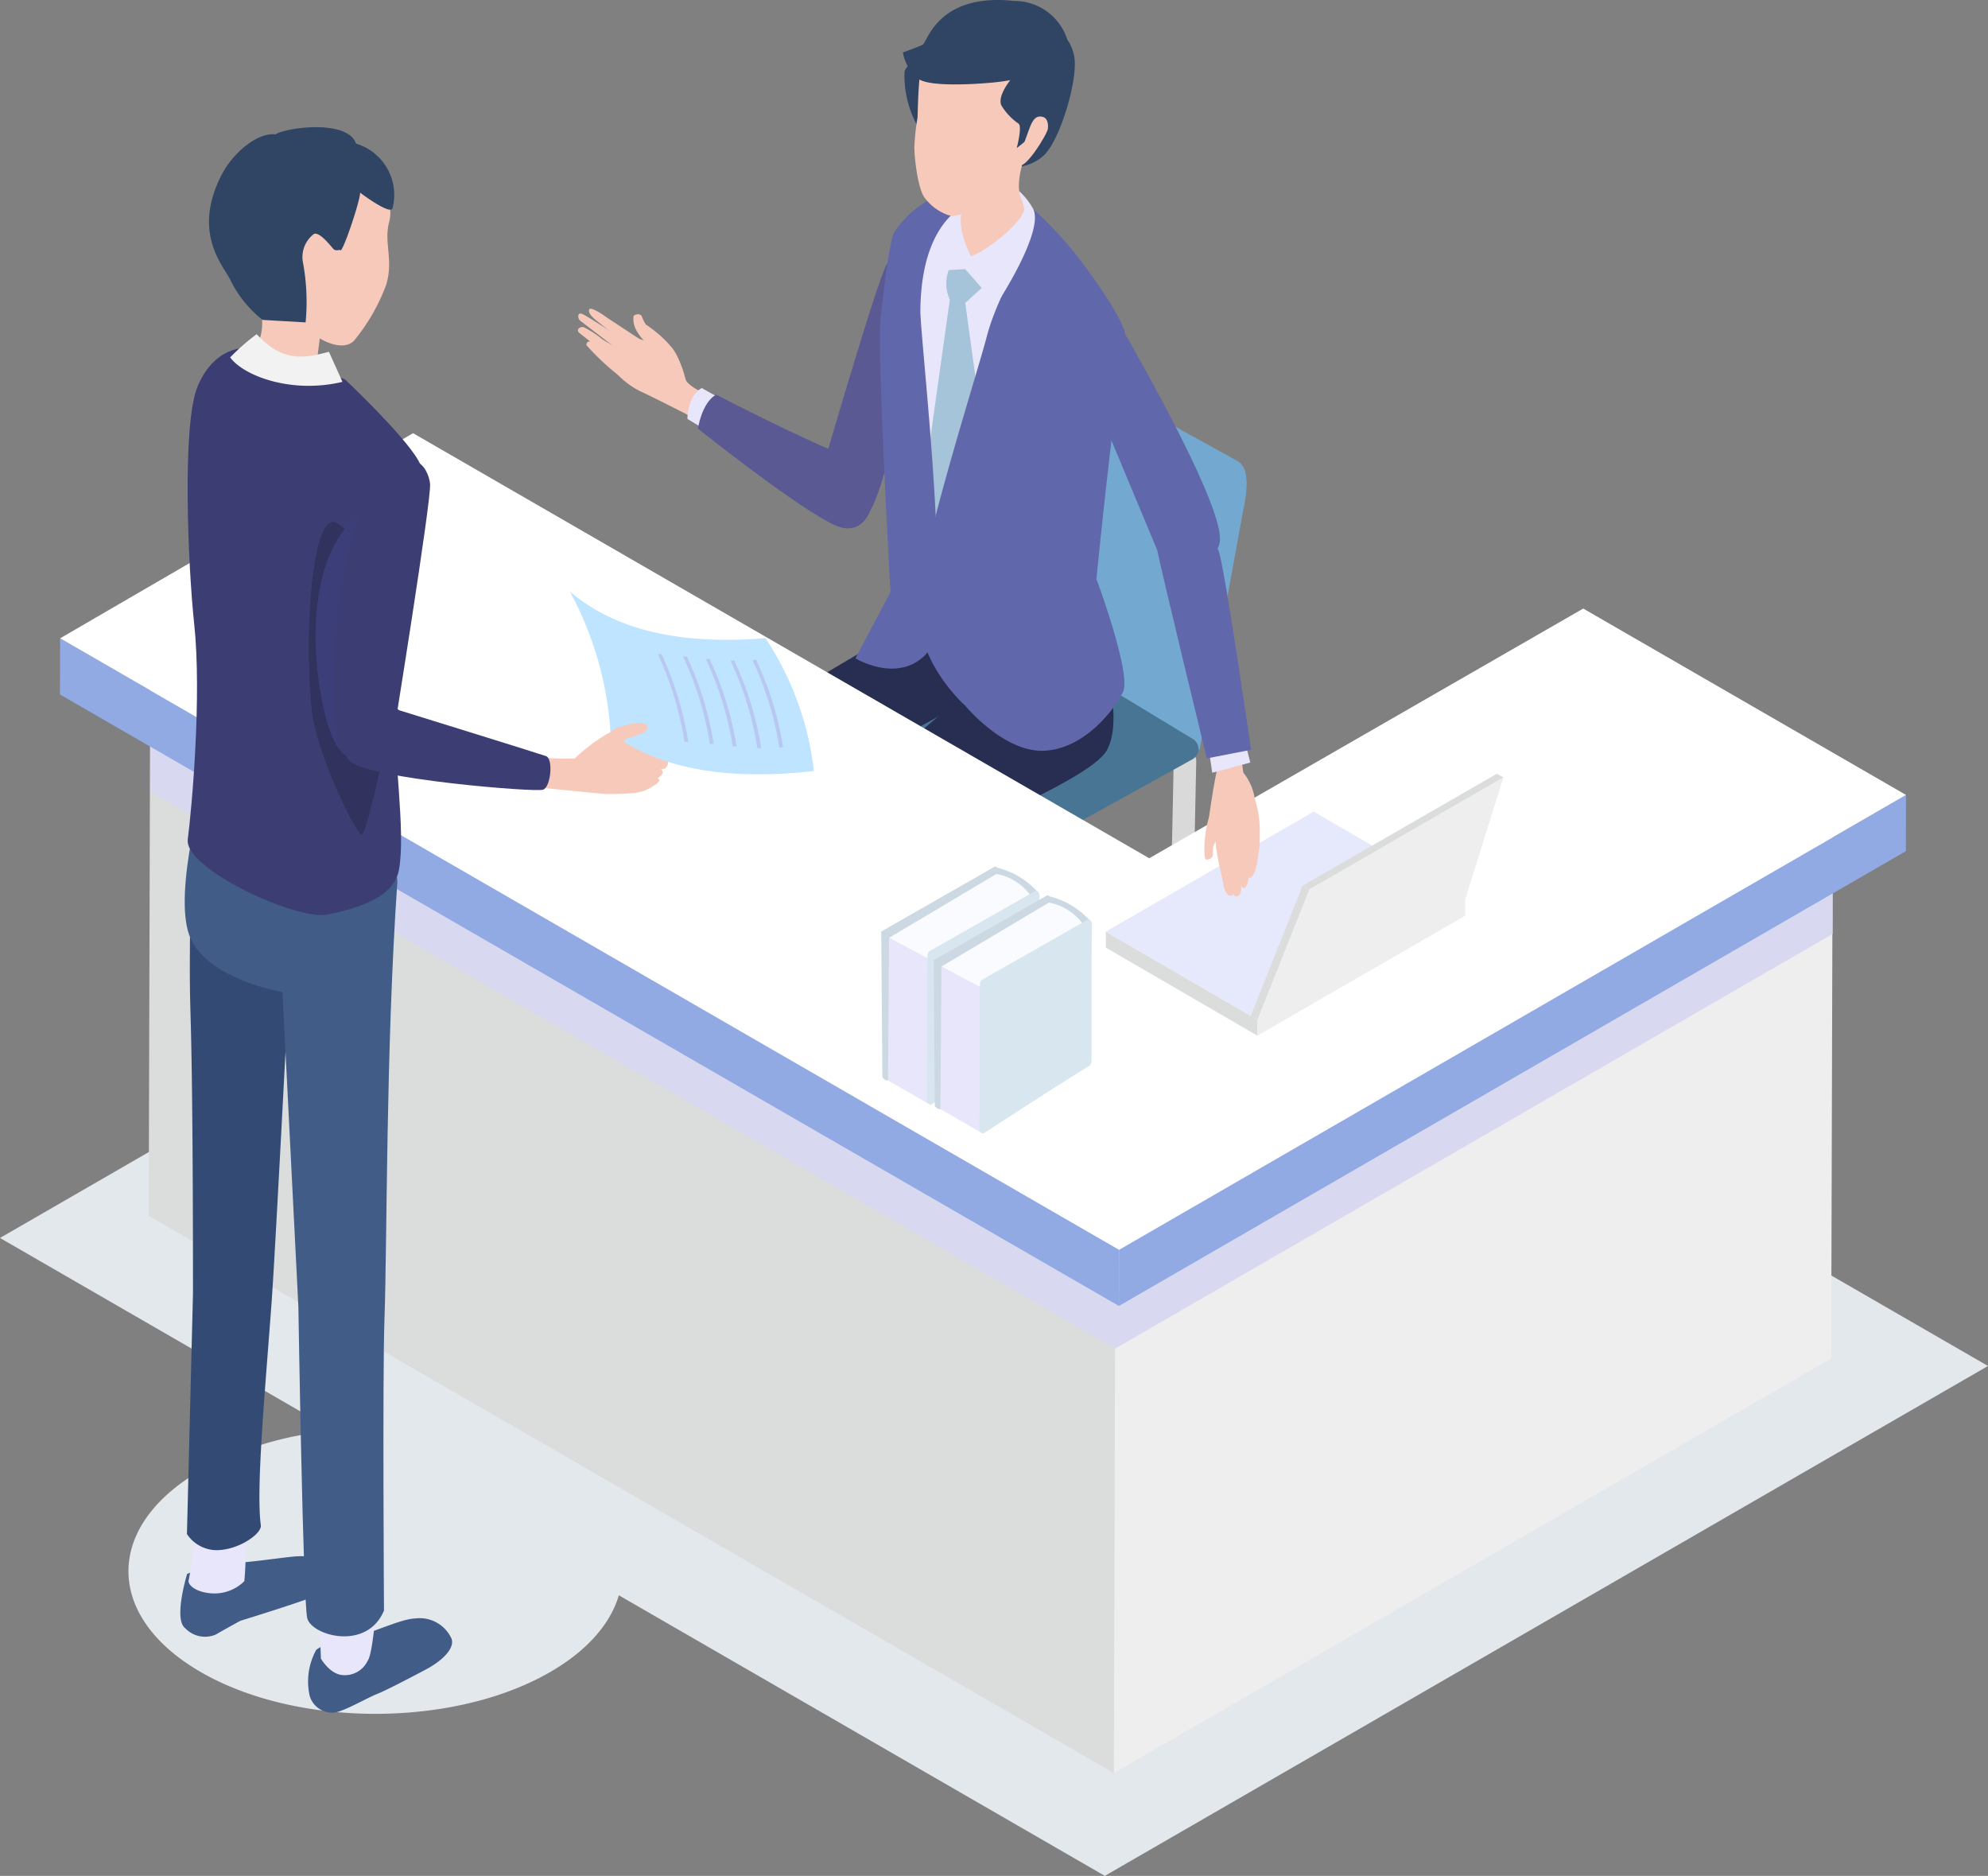 <svg xmlns="http://www.w3.org/2000/svg" xmlns:xlink="http://www.w3.org/1999/xlink" width="150" height="141.532" viewBox="0 0 150 141.532"><rect x="0" y="0" width="150" height="141.532" fill="#808080" stroke="none"/><defs><clipPath id="a"><rect width="150" height="86.602" fill="none"/></clipPath><clipPath id="b"><rect width="150" height="141.532" fill="none"/></clipPath><clipPath id="c"><rect width="126.942" height="56.149" fill="none"/></clipPath></defs><g transform="translate(0 54.93)"><g clip-path="url(#a)"><path d="M150,159.544l-83.364-48.13L0,149.886,25.193,164.43a25.252,25.252,0,0,0-10.042,2.99c-7.278,4.2-7.278,11.016,0,15.218s19.08,4.2,26.357,0c2.836-1.637,4.561-3.672,5.187-5.793l36.667,21.169Z" transform="translate(0 -111.414)" fill="#e3e8ed"/></g></g><g clip-path="url(#b)"><path d="M129.9,39.99c.708-1.006,2.733.288,2.733.288s-2.441,17.457-4.373,18.751-4.039-.794-4.039-.794S129.189,41,129.9,39.993" transform="translate(-62.976 -20.08)" fill="#5a5994"/><path d="M99.613,50.346a9.267,9.267,0,0,0-1.736-1.479,2.779,2.779,0,0,1-.3-.6c-.1-.3-.623-.167-.641,0a1.814,1.814,0,0,0,.287,1.151,3.786,3.786,0,0,0,1.46,1.383c.345.065,1.255.065.929-.451" transform="translate(-49.141 -24.378)" fill="#f6c9ba"/><path d="M96.157,55.885a5.177,5.177,0,0,1,.683.444.5.5,0,0,1,.17.6.543.543,0,0,1-.572.2c-.17-.052-.67-.3-.851-.338Z" transform="translate(-48.46 -28.332)" fill="#f6c9ba"/><path d="M96.158,53.995c.16.087.481.207.63.309.212.148.4.327.329.529a.444.444,0,0,1-.5.222,3.265,3.265,0,0,1-.818-.2Z" transform="translate(-48.57 -27.374)" fill="#f6c9ba"/><path d="M88.769,48c.381.13,3.676,2.313,3.865,2.5.208.406.273,1.115-.263.863-.28-.189-3.575-2.718-3.743-2.852s-.241-.641.141-.51" transform="translate(-44.863 -24.324)" fill="#f6c9ba"/><path d="M88.85,50.038a7.2,7.2,0,0,1,1.373.88c.2.177,1.6.9,1.785,1.091.207.407.031,1.007-.5.752-.28-.19-2.774-2.108-2.985-2.3s0-.458.331-.419" transform="translate(-44.834 -25.366)" fill="#f6c9ba"/><path d="M90.148,52.275a4.515,4.515,0,0,1,.937.7c.152.166,1.387,1.066,1.528,1.239.132.357-.071.838-.489.575a18.673,18.673,0,0,1-2.4-2.268c.039-.239.157-.313.431-.247" transform="translate(-45.486 -26.492)" fill="#f6c9ba"/><path d="M94.787,50.977c.686.288,1.322.542,1.573.61,1.095.292.818-.281,1.554.142s1.251,2.071,1.414,2.72,2.277,1.447,2.277,1.447l-.853,1.9s-3.2-1.665-4.889-2.457a6.188,6.188,0,0,1-1.972-1.587Z" transform="translate(-47.601 -25.844)" fill="#f6c9ba"/><path d="M90.141,47.3c.112-.277,1.183.487,1.368.627.068.049,1.3.847,2.409,1.586,0,0-.444.754-.641.653S90.762,48.2,90.647,48.1c-.216-.182-.617-.53-.5-.806" transform="translate(-45.69 -23.948)" fill="#f6c9ba"/><path d="M106.278,59.376c-1.093.624-1.076,2.332-1.076,2.332l2.984,1.8,2.256-1.795Z" transform="translate(-53.335 -30.102)" fill="#e8e6fb"/><path d="M108.185,60.384c-1.093.624-1.37,2.569-1.37,2.569s7.79,6.223,10.472,7.343c2.927,1.221,3.854-4.043,1.122-5.09-3.637-1.393-10.225-4.821-10.225-4.821" transform="translate(-54.153 -30.613)" fill="#5a5994"/><path d="M165.353,82.867,148.8,72.846a3.163,3.163,0,0,1-1.17-2.246l3.338-18.34c.075-.412.366-.5.789-.247l16.467,9.072c1.134.69.547,3.007.345,4.115Z" transform="translate(-74.84 -26.297)" fill="#73a9d1"/><path d="M145.623,155.032a.851.851,0,0,1-.833-.868l.444-21.332a.85.85,0,0,1,1.7.035L146.49,154.2a.85.85,0,0,1-.867.833h0" transform="translate(-73.405 -66.926)" fill="#91aae3"/><path d="M179.6,136.911a.851.851,0,0,1-.833-.868l.425-20.478a.85.85,0,0,1,1.7.035l-.425,20.477a.851.851,0,0,1-.868.833" transform="translate(-90.632 -58.172)" fill="#d9d9d9"/><path d="M147.568,104.406,131.1,113.527a.883.883,0,0,1-.887-.017l-16.19-9.8a.883.883,0,0,1,.03-1.528L130.52,93.06a.881.881,0,0,1,.887.018l16.19,9.8a.884.884,0,0,1-.03,1.528" transform="translate(-57.591 -47.123)" fill="#487594"/><path d="M100.647,165.544a3.717,3.717,0,0,0,1.649-1.59c.173-.369-.06-1.373,1.7-1.233s2.052.893,2.174,1.249.907,1.886.318,2.667-2.322,1-4.138,2.154c-1.551.986-2.057,1.669-3.019,1.86s-2.5-.436-2.753-1.412a1.859,1.859,0,0,1,1.031-1.98c.545-.358,2.5-1.459,3.04-1.714" transform="translate(-48.936 -82.489)" fill="#484a8a"/><path d="M105.107,157.2l3.762-.226c.247.986-.542,2.147.411,3.792.618,1.064-3.579,3.537-3.579,3.537l-2.04-1.251s2.652-2.984,1.445-5.851" transform="translate(-52.554 -79.581)" fill="#e8e6fb"/><path d="M103.862,102.854c-1.262,3.106.229,20.947.159,21.852s2.281,2.384,3.447,2.146a7.09,7.09,0,0,0,2.654-1.807s-.386-16.82.394-19.013,21.529-12.788,21.529-12.788l-8.106-6.729-3.5,4.815s-15.31,8.42-16.572,11.524" transform="translate(-52.398 -43.861)" fill="#272e52"/><path d="M113.68,179.095a1.124,1.124,0,0,1,.066-1.832c1.617-1.025,3.316-2.7,4.578-3.359.757-.394,2.712-2.349,3.717-1.972a2.8,2.8,0,0,1,1.726,2.538,2.226,2.226,0,0,1-.973,1.983c-.511.382-3.143,1.71-3.732,2.253a5.194,5.194,0,0,1-3.014,1.479,3.863,3.863,0,0,1-2.367-1.092" transform="translate(-57.41 -87.141)" fill="#484a8a"/><path d="M121.412,162.66l4.149-.158s-.767,4.893.679,6.435c.811.864-3.874,2.619-3.874,2.619s-2.014-1.314-1.892-1.449c2.425-2.69.937-7.445.937-7.445" transform="translate(-61.075 -82.385)" fill="#e8e6fb"/><path d="M121.7,127.939c-.029,1.012,2.015,2.028,4.141,1.688s1.972-2.363,1.936-3.2-.069-14.672,1.569-17.322,14.362-7.01,15.867-9.635-.838-9.253-.838-9.253c-.134-.444-8.076-5.67-8.076-5.67l-.932,9.977s-10.587,8.671-12.21,11.04-1.43,21.363-1.46,22.375" transform="translate(-61.7 -42.864)" fill="#272e52"/><path d="M144.563,30.02c1.879,1.233,4.53,5.1,4.53,5.1l-3.927,29.324-8.335-3.709s-.706-20.578-.351-22.876,1.635-5.353,3.509-6.18,2.7-2.893,4.576-1.661" transform="translate(-69.142 -15.026)" fill="#e8e6fb"/><path d="M141.015,50.439l1.263-8.977a2.942,2.942,0,0,1,.192-2.79c.316-.342,1.542-1.5,1.542-1.5L145.1,40.2l-1.658,1.5,1.248,9.072-.478,11.318-3.037,3.752-1.9-2.416Z" transform="translate(-70.612 -18.846)" fill="#a5c3d9"/><path d="M140.365,30.057a5.169,5.169,0,0,0-3.534-.126,7.5,7.5,0,0,0-2.979,2.623c-.428.709-.921,5.579-1.039,6.482-.282,2.169.749,20.666.749,20.666l-2.64,5s3.124,1.907,5.272-.262-.2-21.975-.376-25.852c.032-8.024,4.547-8.529,4.547-8.529" transform="translate(-66.375 -15.032)" fill="#6167ab"/><path d="M156.109,41.077c-.532-1.927-3.849-6.1-3.849-6.1a30.74,30.74,0,0,0-3.365-3.508,6.732,6.732,0,0,1-.159,2.86c-.211.754-2.281,4.043-3.057,7.019-.8,3.073-5.2,16.717-5.192,20.513.011,4.24,3.56,7.329,3.56,7.329s2.9,3.529,5.937,3.409,5.325-3.082,5.977-4.446-2.008-8.514-2.008-8.514.723-7.277,1.321-11.938c.2-1.583,1.367-4.7.834-6.626" transform="translate(-71.224 -15.956)" fill="#6167ab"/><path d="M147.558,29.1c-.711.257-.451,4.849-.451,4.849l2.629,2.993s3.743-5.659,2.738-7.292a5.172,5.172,0,0,0-2.284-2.115s-2.169,1.4-2.632,1.565" transform="translate(-74.557 -13.959)" fill="#e8e6fb"/><path d="M146.512,25.272a8.563,8.563,0,0,0-.66,1.783c-.179.91-.285,2.228.986,2.054s4.5-2.891,4.327-3.726-.81-1.177.015-3.846c.585-1.892.233-2.413.233-2.413a15.24,15.24,0,0,0-5.236,3.106c-.564.542.721,1.909.336,3.038" transform="translate(-73.89 -9.696)" fill="#f6c9ba"/><path d="M143.5,36.563l2.514-.158c.04-.45.261-.424.029-.882-.606-1.189-1.1-2.761-.6-3.7a6.887,6.887,0,0,0-1.15,1.142c-.455.61-.789,3.6-.789,3.6" transform="translate(-72.751 -16.132)" fill="#e8e6fb"/><path d="M145.632,3.009a8.124,8.124,0,0,0-4.219,1.307c-1.479.9-2.971,2.141-3.007,2.65a7.878,7.878,0,0,0,2.091,5.591s6.886-9.314,5.135-9.548" transform="translate(-70.16 -1.515)" fill="#304464"/><path d="M154.481,5l1.616,8.036c.263.109-1.82,1.768-1.82,1.768a3.378,3.378,0,0,0,2.749-.914c1.2-1.183,2.589-5.8,2.23-7.476C158.5,2.9,154.481,5,154.481,5" transform="translate(-78.215 -2.218)" fill="#304464"/><path d="M142.772,17.138a3.757,3.757,0,0,1-2.042-1.37c-.542-.671-.808-3.166-.793-3.873a17.43,17.43,0,0,1,.242-2.223s.049-2.4.172-3.036c.838-4.342,3.611-6.111,8.2-4.316,3.981,1.558,1.723,6.37-.312,10.348a6.241,6.241,0,0,1-1.21,2.511,8.993,8.993,0,0,1-4.252,1.959" transform="translate(-70.945 -0.824)" fill="#f6c9ba"/><path d="M154.011,9.361s-1.214,1.393-.8,2.137a4.573,4.573,0,0,0,1.282,1.343c.275.243-.148,1.837-.148,1.837s1.473-1.179,1.853-1.413c.986-.605,2.361-6.068,1.876-6.354a5.149,5.149,0,0,1-4.059,2.45" transform="translate(-77.631 -3.504)" fill="#304464"/><path d="M146.569.072c-5.774-.632-6.557,3.137-6.9,3.306s-1.491.578-1.491.578a3.283,3.283,0,0,0,1.183,2c.986.7,5.258.3,5.258.3,2.245-.156,6.047-1.035,6.139-2.4A4.182,4.182,0,0,0,146.569.072" transform="translate(-70.052 0)" fill="#304464"/><path d="M157.63,17.863c.348.1.4.552.365.882-.045.43-1.828,3.29-2.2,2.678s.325-1.4.422-1.645c.464-1.187.608-2.151,1.415-1.914" transform="translate(-78.928 -9.038)" fill="#f6c9ba"/><path d="M224.7,127.078l-.113,39.842-54.121,31.275.113-39.842Z" transform="translate(-86.42 -64.426)" fill="#eeeeef"/><path d="M95.693,147.279l-.113,39.842L22.758,145.077l.113-39.842Z" transform="translate(-11.538 -53.352)" fill="#dbdcdc"/></g><g transform="translate(11.333 45.59)"><g clip-path="url(#c)"><path d="M127.733,104.527l22.2,5.005v7.811L95.811,148.619,22.992,106.575V98.763L47.261,92.47,97.884,121.7Z" transform="translate(-22.989 -92.47)" fill="#d8d8f0"/></g></g><g clip-path="url(#b)"><path d="M230.629,121.651l-.012,4.24-59.378,34.314.012-4.24Z" transform="translate(-86.814 -61.674)" fill="#91aae3"/><path d="M89.086,143.813l-.012,4.24-79.9-46.134.012-4.24Z" transform="translate(-4.649 -49.521)" fill="#91aae3"/><path d="M124.121,79.523l24.355,14.062L89.1,127.9,9.2,81.768l26.63-15.475,55.546,32.07Z" transform="translate(-4.662 -33.609)" fill="#fff"/><path d="M180.669,150.421l-11.426-6.64-.014-1.209,11.424,6.64Z" transform="translate(-85.795 -72.281)" fill="#dbdcdc"/><path d="M180.651,139.9l-11.426-6.64,15.69-9.058,11.426,6.64Z" transform="translate(-85.793 -62.967)" fill="#e6e8fb"/><path d="M208.092,137.668l.014,1.209-15.688,9.058-.014-1.209Z" transform="translate(-97.545 -69.795)" fill="#eeeeef"/><path d="M208.107,128.187l-15.675,9.058,3.911-9.833,14.652-8.444Z" transform="translate(-97.559 -60.314)" fill="#eeeeef"/><path d="M214.006,118.41l.5.275-14.652,8.444-.5-.275Z" transform="translate(-101.069 -60.031)" fill="#dbdcdc"/><path d="M191.421,145.371l.5.275,3.912-9.833-.5-.275Z" transform="translate(-97.046 -68.715)" fill="#dbdcdc"/><path d="M143.387,132.654l-8.52,4.87.086,10.934c.034.237.36.313.36.313L143.487,144s.148-9.488.136-11.214a.157.157,0,0,0-.236-.136" transform="translate(-68.375 -67.242)" fill="#ccd9e3"/><path d="M152.419,132.749l-.078,11.238s3.1,1.537,3.155,1.583l.144-10.732a.365.365,0,0,0-.181-.319,6.127,6.127,0,0,0-3.039-1.769" transform="translate(-77.234 -67.301)" fill="#ccd9e3"/><path d="M144.16,133.745l-8.1,4.817,2.9,1.633,7.819-4.766a4.031,4.031,0,0,0-2.617-1.684" transform="translate(-68.978 -67.806)" fill="#fafbff"/><path d="M135.981,143.514l-.075,10.761,3.015,1.739.282-10.8Z" transform="translate(-68.901 -72.758)" fill="#e8e6fb"/><path d="M142.131,140.856a.444.444,0,0,0-.223.386l-.032,11.1.274.158s6.59-4.276,7.938-5.069a.5.5,0,0,0,.247-.43V136.594a.236.236,0,0,0-.353-.205Z" transform="translate(-71.928 -69.131)" fill="#d8e6f0"/><path d="M151.407,137.046l-8.52,4.87.086,10.934c.034.237.36.313.36.313l8.174-4.767s.148-9.488.136-11.214a.157.157,0,0,0-.158-.157.156.156,0,0,0-.078.021" transform="translate(-72.441 -69.469)" fill="#ccd9e3"/><path d="M160.438,137.141l-.078,11.238s3.1,1.537,3.155,1.583l.144-10.732a.365.365,0,0,0-.181-.319,6.127,6.127,0,0,0-3.038-1.769" transform="translate(-81.299 -69.527)" fill="#ccd9e3"/><path d="M152.18,138.136l-8.1,4.817,2.9,1.633,7.82-4.766a4.031,4.031,0,0,0-2.617-1.684" transform="translate(-73.044 -70.032)" fill="#fafbff"/><path d="M144,147.906l-.075,10.761,3.015,1.739.282-10.8Z" transform="translate(-72.967 -74.985)" fill="#e8e6fb"/><path d="M150.151,145.248a.444.444,0,0,0-.223.386l-.032,11.1.274.158s6.59-4.276,7.938-5.069a.5.5,0,0,0,.247-.43V140.986a.236.236,0,0,0-.353-.205Z" transform="translate(-75.994 -71.357)" fill="#d8e6f0"/><path d="M185.073,123.4c-.751.641-.92,3.914-.619,3.91.711-.009.447-.674.529-.958.216-.753,1-1.21,1.534-1.758.7-.713-.641-1.88-1.445-1.195" transform="translate(-93.443 -62.455)" fill="#f6c9ba"/><path d="M187.232,127.376a7.261,7.261,0,0,0-.185,1.905c.1.477.428,1.781.136,1.9s-.542-.355-.6-.669c-.078-.444-.23-1.048-.314-1.469a14.181,14.181,0,0,1-.345-2.2,2.378,2.378,0,0,1-.005-.944.744.744,0,0,1,1.306-.069,11.483,11.483,0,0,1,0,1.542" transform="translate(-94.236 -63.615)" fill="#f6c9ba"/><path d="M188.313,118.176a4.12,4.12,0,0,0-.821-1.9c-.141-.119-.163-1.972-.323-2-.345-.061-1.122.632-1.395.829-.38.273-1.073,5.659-1.073,5.659s.366.062.82.143c.329.059.4.855.74.865,1.041.03,2.219-.272,2.425-.765a8.022,8.022,0,0,0-.373-2.827" transform="translate(-93.639 -57.932)" fill="#f6c9ba"/><path d="M188.107,126.367a15.437,15.437,0,0,0-.175,2.837c.071.519.159,2.153.626,2.13s.361-.818.341-1.108c-.027-.394-.091-1.165-.091-1.165s.148-.994.183-1.282c.09-.712.747-1.614.1-2.084a.765.765,0,0,0-.982.673" transform="translate(-95.273 -63.709)" fill="#f6c9ba"/><path d="M190.218,126.366a12.7,12.7,0,0,0-.548,3.286s-.069,1.388.345,1.368.422-1.582.422-1.582a11.516,11.516,0,0,1,.125-1.3,3.052,3.052,0,0,0,.169-1.276c-.106-.493-.309-.648-.514-.5" transform="translate(-96.157 -64.038)" fill="#f6c9ba"/><path d="M191.734,128.043a6.038,6.038,0,0,0,.054-2.169c-.1-.188-.256-.538-.469-.6a7.461,7.461,0,0,0-.367,1.861,10.261,10.261,0,0,0,.114,1.434c.072.358-.232,1.331.109,1.158s.534-1.238.559-1.683" transform="translate(-96.808 -63.512)" fill="#f6c9ba"/><path d="M185.327,116.154l2.871-.768-.323-1.274-2.739.753Z" transform="translate(-93.86 -57.852)" fill="#e8e6fb"/><path d="M177.137,83.521c.092.729,3.725,15.674,3.725,15.674l3.342-.65s-1.884-13-2.406-14.877-4.662-.148-4.662-.148" transform="translate(-89.805 -41.975)" fill="#6167ab"/><path d="M163.462,50.733c.286.771,6.742,16.215,6.742,16.215s4.307,1.842,4.7-.649-5.828-13.35-6.877-15.26-4.57-.3-4.57-.3" transform="translate(-82.872 -25.401)" fill="#6167ab"/><path d="M50.158,249.025c.771.3,3.772-1.315,5.07-1.348a2.637,2.637,0,0,1,2.7,1.412c.4.69-.476,1.689-1.879,2.435-1.744.926-3.161,1.642-3.625,1.824-.838.327-2.715,1.435-3.369,1.434a1.775,1.775,0,0,1-1.767-1.233,4.922,4.922,0,0,1,.493-3.516,6.486,6.486,0,0,1,2.377-1.006" transform="translate(-23.913 -125.566)" fill="#415c87"/><path d="M30.347,238.593c.592.312,4.314-.272,5.73-.412,1.208-.119,2.075.075,2.49.676A1.559,1.559,0,0,1,38.145,241c-.96.466-6.02,2.021-6.02,2.021s-.949.518-1.867,1.043a2.06,2.06,0,0,1-2.287-.482c-.913-.662.141-4.1.141-4.1Z" transform="translate(-13.992 -120.735)" fill="#415c87"/><path d="M52.47,249.342a1.9,1.9,0,0,1-1.805,1.118c-1.03,0-1.737-1.249-1.737-1.249l-.181-4.48,4.4.007s-.27,3.981-.671,4.6" transform="translate(-24.713 -124.073)" fill="#e8e6fb"/><path d="M33.059,237.549a3.188,3.188,0,0,1-2.5.917c-.9-.055-1.676-.467-1.712-.924a34.856,34.856,0,0,0,.564-4.23l3.655-.059a23.876,23.876,0,0,1-.007,4.3" transform="translate(-14.624 -118.254)" fill="#e8e6fb"/><path d="M36.279,145.619s-7.393-9.315-7.433-4.938-.012,4.849.058,7.471c.178,6.684.16,20.2.16,20.2l-.455,18.114a2.7,2.7,0,0,0,2.586,1.2c1.547-.148,3.071-1.275,2.99-1.857-.39-2.806.383-10.819.832-17.108.261-3.656,1.215-22.207,1.263-23.086" transform="translate(-14.504 -70.729)" fill="#334b74"/><path d="M44.308,125.129c.3-4.339-12.769-12.345-14.064-9.13-.465,1.156-2.856,9.679-1.627,13s7.029,4.284,7.029,4.284l1.2,23.752s.351,22.158.666,23.48,4.5,2.514,5.793-.565c0,0-.115-17.692.035-21.957.212-6.021.1-20.3.963-32.868" transform="translate(-14.332 -58.433)" fill="#415c87"/><path d="M28.725,90.324c-.286,2.21,8.224,6.134,10.529,5.67,3.379-.68,5.112-1.706,5.412-3.422.517-2.952-.468-8.75-.275-12.172.444-7.879,1.52-9.943,1.909-12.344.253-1.567.588-4.974-.176-6.32-1.109-1.954-5.546-6.128-5.546-6.128s-6.2-2.116-6.712-2.274c-.933-.289-3.147-.108-4.382,2.761s-.725,13.787-.278,17.943c.584,5.426-.168,13.854-.483,16.286" transform="translate(-14.556 -26.989)" fill="#3c3e73"/><path d="M35.306,30.078a15.887,15.887,0,0,0,.6,2c2.468,2.533,1.494,4.986.587,6.031a12.826,12.826,0,0,0,3.057.749c1.609.167,2.034-.425,2.034-.425l.23-1.805s1.676,1.067,2.579.179a14.572,14.572,0,0,0,2.435-4.233c.564-1.9-.2-3.176.223-4.741.505-1.873-1.314-3.753-2.752-5.053s-4.6-.992-6.4-.264a4.972,4.972,0,0,0-2.889,3.172,10.962,10.962,0,0,0,.293,4.388" transform="translate(-17.685 -11.097)" fill="#f6c9ba"/><path d="M48.358,36.847c-.462-.243-1.081.621-.838,1.406s1.035,1.2,1.471,1.031c0,0-.17-2.194-.632-2.437" transform="translate(-24.064 -18.659)" fill="#f6c9ba"/><path d="M32.955,23.032c.871-1.676,2.7-3.179,4.052-3.029.763-.507,5.433-1.163,6.069.7a4.037,4.037,0,0,1,2.754,4.888c-.19.52-2.444-1.19-2.444-1.19.03.565-1.43,4.916-1.516,4.308,0,0-.345.125-.51-.069-.277-.328-1.073-1.308-1.458-1.119a2.18,2.18,0,0,0-.82,2.19,16.236,16.236,0,0,1,.193,4.481l-3.249-.188a8.843,8.843,0,0,1-2.409-2.966c-.394-.968-3.014-3.487-.663-8.009" transform="translate(-16.216 -9.868)" fill="#304464"/><path d="M42.679,52.468c-1.877.482-3.462.819-5.452-1.331a16.267,16.267,0,0,0-2,1.752c1.019,1.4,4.643,2.768,8.473,1.845Z" transform="translate(-17.86 -25.925)" fill="#f2f2f2"/><path d="M51.325,88.085s.582-7.053-2.055-8.164c-1.746-.736-2.426,8.361-1.779,14.279.33,3.013,3.281,9.252,3.762,9.245.389-.005,1.809-6.9,2.056-8.093.657-3.173-1.984-7.267-1.984-7.267" transform="translate(-23.955 -40.497)" fill="#31335e"/><path d="M55.4,78.993c.316,1.119-1.588,18.324-1.588,18.324s-2.623.316-3.886-1.59-2.7-9.9-.431-14.741,5.589-3.11,5.905-1.993" transform="translate(-24.486 -39.42)" fill="#3c3e7a"/><path d="M58.323,72.241c.119,1.157-2.86,19.56-2.86,19.56s-3.039,2.362-3.957.268-.69-14.706,2.378-19.084,4.321-1.9,4.44-.744" transform="translate(-25.873 -35.737)" fill="#3c3e73"/><path d="M97.295,113.859l1.558-.373s.9-.835.918-.809c.278.345-.091,1.122-.386,1.337a5.644,5.644,0,0,1-1.639.77,6.118,6.118,0,0,1-1.585-.059.81.81,0,0,1-.311-1.352c.077.049,1.445.487,1.445.487" transform="translate(-48.468 -57.124)" fill="#f6c9ba"/><path d="M85.086,113.857a20.548,20.548,0,0,1-2.376-.056l-.458,2.237s4.668.473,5.135.5a18.346,18.346,0,0,0,2.226-.086s.735-.228.732-.694a7.184,7.184,0,0,0-.015-1.04,5.127,5.127,0,0,0-1.832-2.963c-.533-.374-3.113,1.716-3.413,2.1" transform="translate(-41.7 -56.634)" fill="#f6c9ba"/><path d="M97.243,117.113a10.8,10.8,0,0,0,1.994-.328c.394-.345.3-.967-.5-.745,0,0-1.633.02-1.982.75.007.658.1.353.484.322" transform="translate(-49.055 -58.806)" fill="#f6c9ba"/><path d="M97.092,118.308c.462.871,2.471-.1,2.063-.576-.283-.332-1.18.066-1.627.049-.508-.022-.527.291-.436.53" transform="translate(-49.202 -59.62)" fill="#f6c9ba"/><path d="M96.947,119.752c-.141.162.084.185.106.408.009.089.727-.111.822-.17.247-.151,1.123-.552.989-.815s-1.583.19-1.918.577" transform="translate(-49.127 -60.379)" fill="#f6c9ba"/><path d="M105.622,104.06a22.817,22.817,0,0,0-3.652-10.025q-9.7.81-14.763-3.523a25.753,25.753,0,0,1,3.072,10.669q5.358,4.014,15.343,2.878" transform="translate(-44.212 -45.888)" fill="#bfe4ff"/><path d="M117.474,107.586a24.679,24.679,0,0,0-2.035-6.6l-.283.011a24.717,24.717,0,0,1,2.029,6.6Z" transform="translate(-58.382 -51.199)" fill="#b8c8f2"/><path d="M114.117,107.687a24.679,24.679,0,0,0-2.035-6.6l-.282.011a24.721,24.721,0,0,1,2.029,6.606l.288-.018" transform="translate(-56.68 -51.25)" fill="#b8c8f2"/><path d="M110.339,107.425a24.679,24.679,0,0,0-2.035-6.6l-.283.011a24.722,24.722,0,0,1,2.029,6.606l.288-.018" transform="translate(-54.765 -51.117)" fill="#b8c8f2"/><path d="M106.848,107.043a24.679,24.679,0,0,0-2.035-6.6l-.283.011a24.717,24.717,0,0,1,2.029,6.6Z" transform="translate(-52.995 -50.923)" fill="#b8c8f2"/><path d="M102.973,106.71a24.784,24.784,0,0,0-2.021-6.614l-.278.006a24.821,24.821,0,0,1,2.015,6.62l.283-.013" transform="translate(-51.039 -50.746)" fill="#b8c8f2"/><path d="M90.638,112.2a9.016,9.016,0,0,0,1.609-1.073c.3-.212,2.656-.947,2.564-.118-.044.394-1.212.69-1.5.773-.761.217.342.921-.213,1.464-.721.706-2.459-1.046-2.459-1.046" transform="translate(-45.951 -56.083)" fill="#f6c9ba"/><path d="M53.214,112.135c1.528,1.321,13.953,2.331,14.536,2.12s.78-2.335.218-2.535-11.08-3.459-11.08-3.459c-2.133-1.761-5.2,2.553-3.674,3.875" transform="translate(-26.77 -54.675)" fill="#3c3e73"/></g></svg>